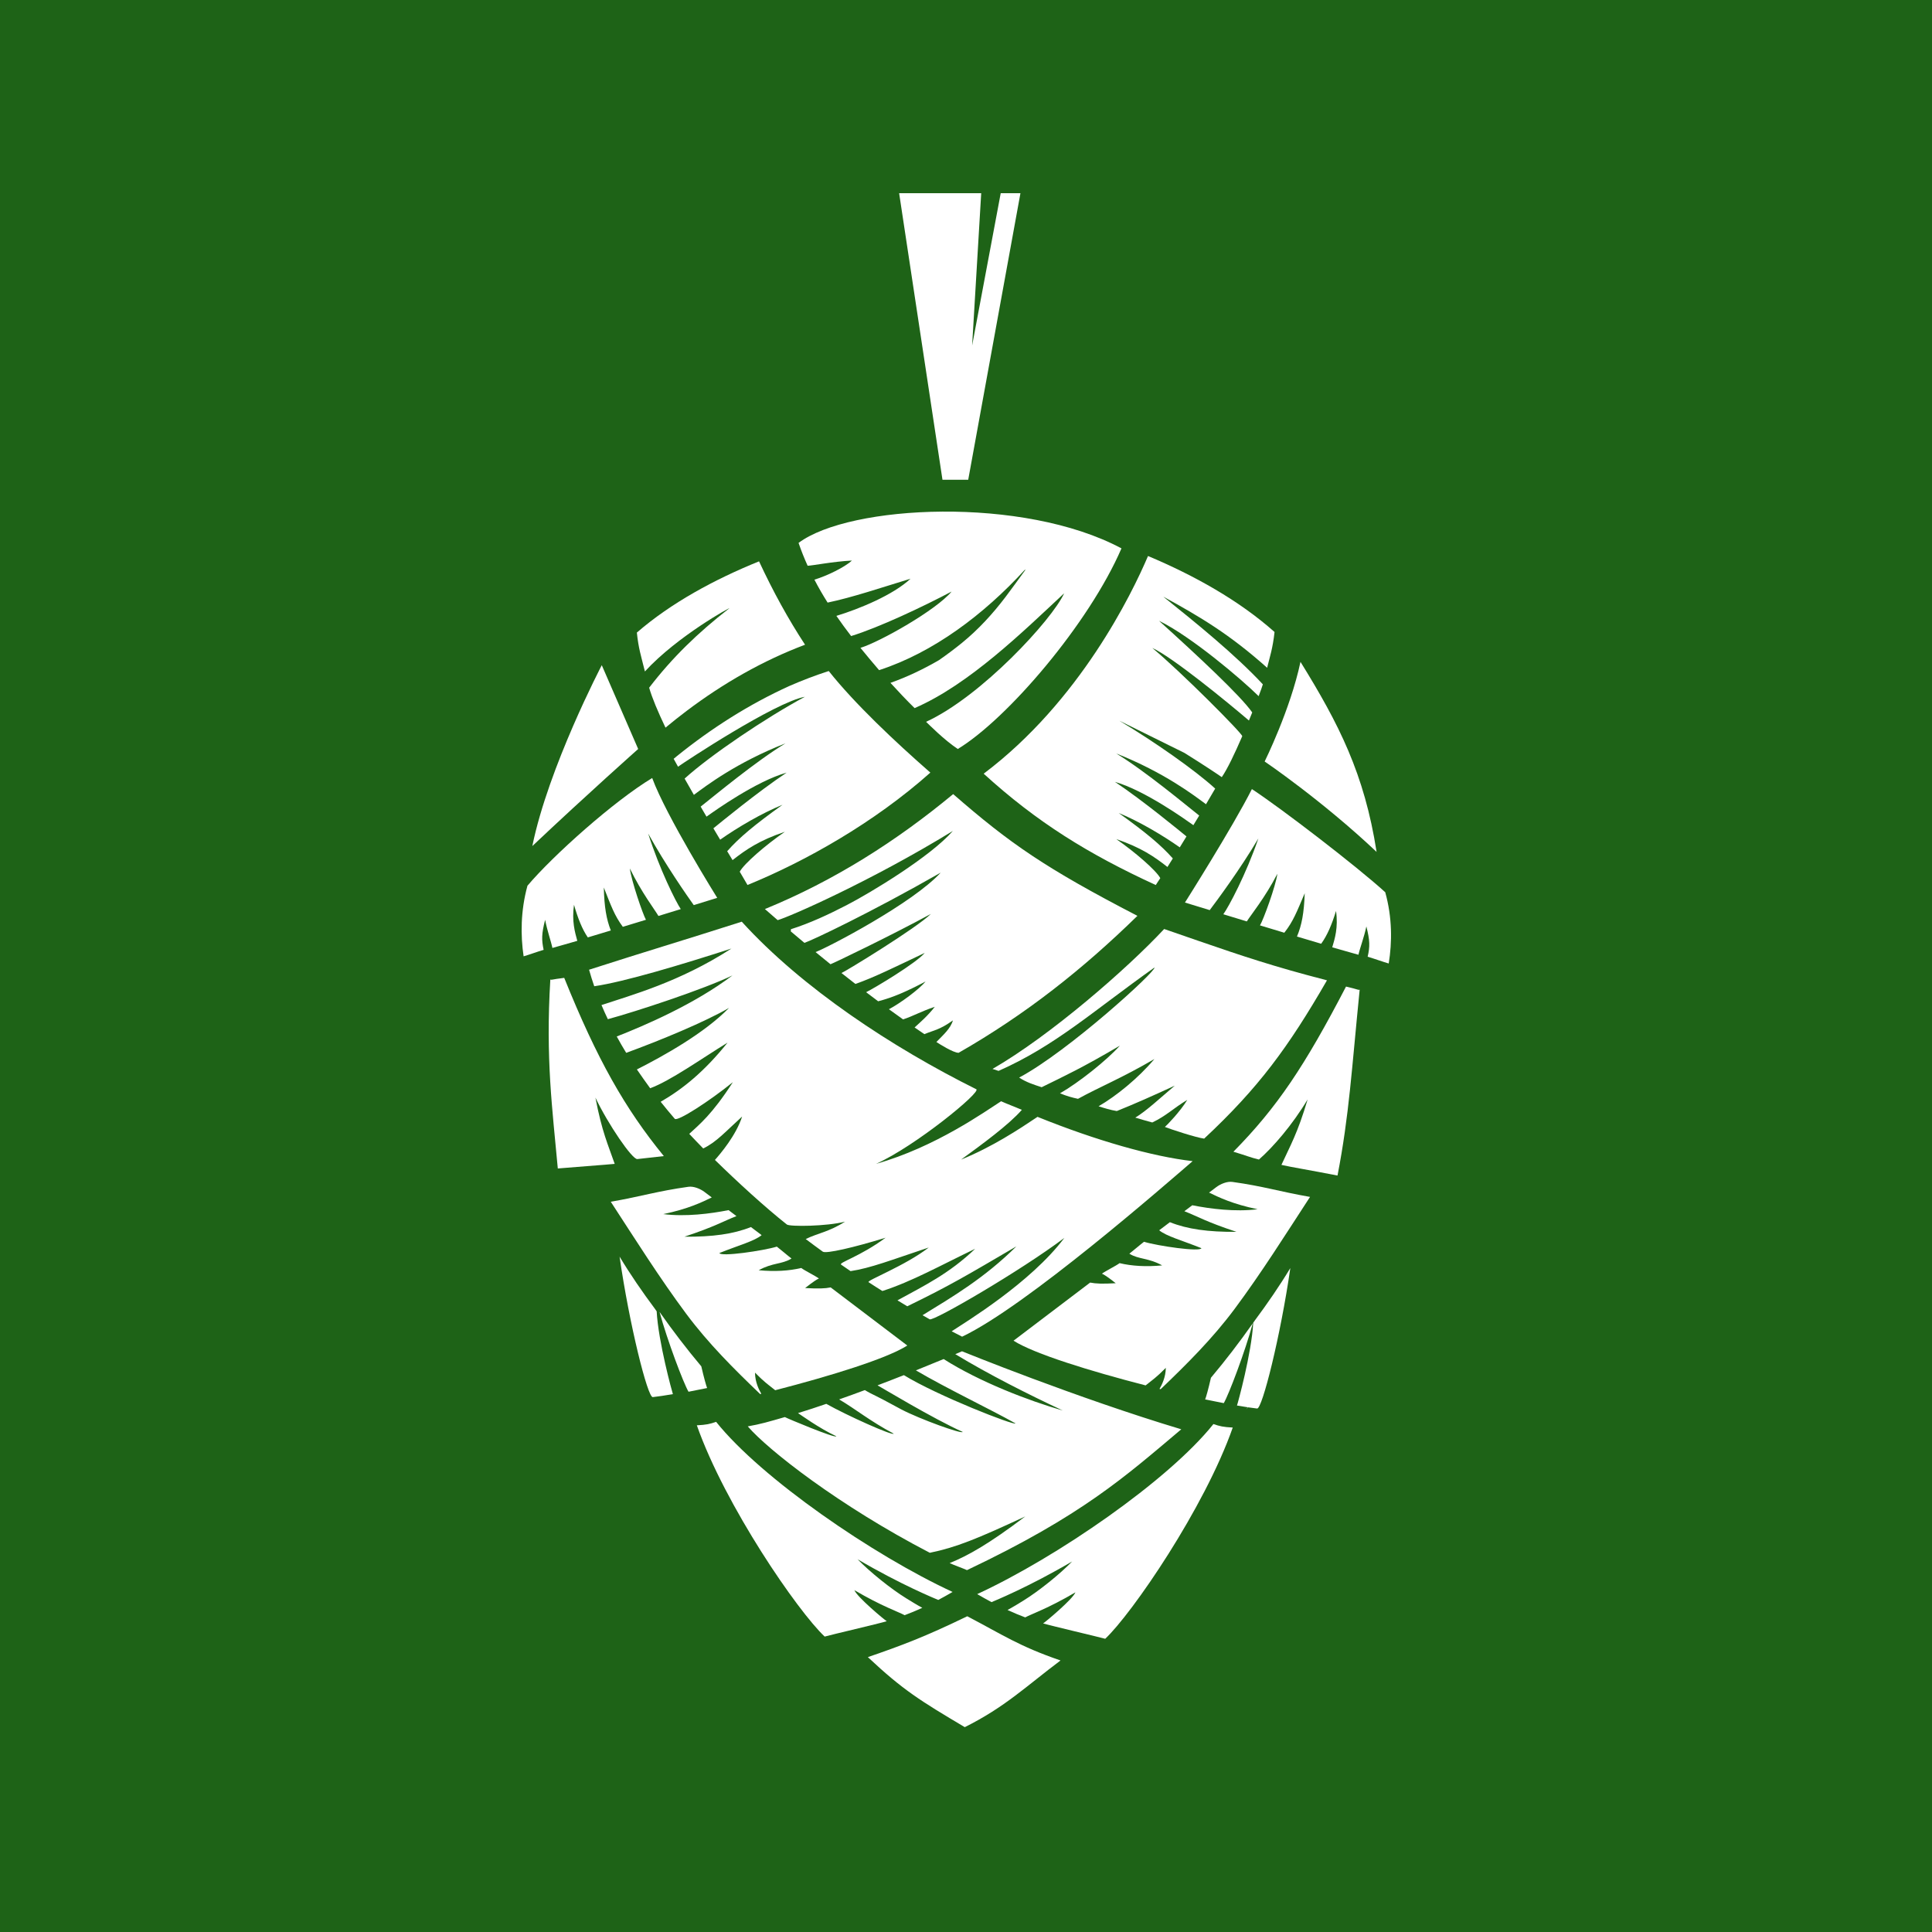 <?xml version="1.0" encoding="UTF-8"?> <svg xmlns="http://www.w3.org/2000/svg" width="100" height="100" viewBox="0 0 100 100" fill="none"><rect width="100" height="100" fill="#1E6317"></rect><path fill-rule="evenodd" clip-rule="evenodd" d="M33.38 34.755C35.076 32.907 37.882 31.381 37.746 31.487C36.116 32.757 34.801 34.032 33.6 35.595C33.752 36.124 34.056 36.845 34.446 37.663C34.803 37.366 35.167 37.077 35.537 36.798C37.424 35.373 39.493 34.189 41.669 33.371C40.799 32.043 40.019 30.624 39.288 29.055C36.987 29.987 34.733 31.207 32.964 32.742C33.046 33.554 33.196 34 33.287 34.388C33.316 34.513 33.351 34.632 33.381 34.755H33.38Z" fill="white"></path><path fill-rule="evenodd" clip-rule="evenodd" d="M42.893 34.733C42.201 34.957 41.52 35.217 40.85 35.51C38.775 36.453 36.823 37.693 35.025 39.146C34.972 39.19 34.922 39.233 34.869 39.276C34.944 39.412 35.02 39.549 35.095 39.685C35.41 39.454 40.117 36.344 41.661 36.066C39.654 37.142 36.755 39.099 35.436 40.3C35.596 40.583 35.757 40.865 35.915 41.142C36.539 40.681 38.117 39.469 40.657 38.475C39.1 39.419 36.982 41.188 36.266 41.751C36.368 41.926 36.47 42.101 36.568 42.269C36.596 42.249 36.622 42.231 36.649 42.213C36.97 41.987 39.136 40.433 40.715 39.992C39.196 41.004 37.239 42.621 36.925 42.874C37.105 43.178 37.115 43.197 37.275 43.462C38.17 42.832 39.439 42.084 40.504 41.655C39.052 42.695 38.263 43.353 37.639 44.059C37.678 44.124 37.879 44.457 37.917 44.519C38.62 43.967 39.315 43.493 40.624 43.053C39.638 43.731 38.505 44.709 38.289 45.12C38.416 45.324 38.663 45.771 38.69 45.807C41.679 44.588 45.246 42.583 48.155 39.99C46.31 38.374 44.239 36.423 42.896 34.733H42.893Z" fill="white"></path><path fill-rule="evenodd" clip-rule="evenodd" d="M64.491 72.957C64.624 72.814 64.758 72.671 64.89 72.528C65.043 72.317 65.191 72.104 65.339 71.894C65.058 72.251 64.777 72.606 64.491 72.957Z" fill="white"></path><path fill-rule="evenodd" clip-rule="evenodd" d="M60.342 70.797C60.34 71.29 60.127 71.699 60.016 71.889C60.035 71.894 60.054 71.898 60.075 71.904C61.435 70.602 62.758 69.288 63.907 67.744C65.296 65.877 66.536 63.902 67.807 61.952C66.196 61.669 65.401 61.4 63.789 61.176C63.523 61.138 63.176 61.276 62.948 61.451C62.826 61.543 62.704 61.637 62.581 61.729C63.09 61.973 63.798 62.323 65.093 62.59C63.934 62.735 62.644 62.569 61.712 62.384C61.576 62.486 61.44 62.591 61.303 62.693C62.035 62.978 62.378 63.221 63.998 63.76C62.532 63.771 61.462 63.623 60.553 63.26C60.37 63.399 60.185 63.54 60 63.679C60.371 63.988 61.178 64.201 62.184 64.605C62.141 64.813 59.907 64.488 59.214 64.274C59.016 64.423 58.653 64.739 58.455 64.89C58.928 65.19 59.45 65.103 60.153 65.497C59.313 65.576 58.58 65.53 57.95 65.38C57.764 65.521 57.221 65.785 57.036 65.926C57.127 65.957 57.342 66.098 57.75 66.419C57.051 66.458 56.724 66.445 56.426 66.386C56.391 66.414 53.482 68.618 52.46 69.394C53.526 70.072 56.396 70.96 59.297 71.708C59.654 71.421 59.853 71.298 60.344 70.798L60.342 70.797Z" fill="white"></path><path fill-rule="evenodd" clip-rule="evenodd" d="M64.959 68.335C64.929 68.379 64.897 68.421 64.867 68.465C64.781 70.047 64.068 72.636 64.026 72.75C64.442 72.821 64.796 72.875 65.069 72.905C65.332 72.933 66.281 69.151 66.787 65.634C66.225 66.566 65.607 67.461 64.959 68.334V68.335Z" fill="white"></path><path fill-rule="evenodd" clip-rule="evenodd" d="M62.678 71.312C62.547 71.892 62.417 72.348 62.378 72.434C62.718 72.504 63.04 72.569 63.342 72.626C63.599 72.193 64.45 69.947 64.843 68.495C64.16 69.465 63.44 70.406 62.678 71.312Z" fill="white"></path><path fill-rule="evenodd" clip-rule="evenodd" d="M39.08 71.049C39.081 71.543 39.294 71.952 39.405 72.142C39.387 72.147 39.367 72.152 39.346 72.157C37.987 70.855 36.664 69.54 35.514 67.996C34.127 66.129 32.886 64.154 31.614 62.203C33.227 61.92 34.02 61.653 35.633 61.428C35.9 61.39 36.245 61.527 36.474 61.702C36.596 61.794 36.719 61.888 36.841 61.98C36.331 62.225 35.624 62.574 34.331 62.842C35.489 62.987 36.779 62.821 37.71 62.636C37.847 62.738 37.983 62.843 38.119 62.945C37.388 63.23 37.044 63.473 35.424 64.012C36.891 64.023 37.96 63.875 38.869 63.512C39.053 63.65 39.238 63.792 39.422 63.93C39.051 64.24 38.244 64.453 37.238 64.856C37.282 65.064 39.516 64.739 40.209 64.525C40.406 64.675 40.769 64.991 40.968 65.141C40.493 65.441 39.973 65.353 39.27 65.748C40.109 65.826 40.842 65.78 41.472 65.631C41.659 65.771 42.202 66.036 42.387 66.176C42.295 66.208 42.081 66.348 41.673 66.669C42.371 66.708 42.698 66.695 42.996 66.636C43.032 66.664 45.94 68.868 46.962 69.644C45.896 70.322 43.026 71.209 40.125 71.958C39.768 71.671 39.569 71.548 39.079 71.047L39.08 71.049Z" fill="white"></path><path fill-rule="evenodd" clip-rule="evenodd" d="M33.898 67.744C33.928 67.788 33.959 67.831 33.989 67.874C34.075 69.456 34.789 72.045 34.829 72.16C34.414 72.231 34.06 72.284 33.787 72.314C33.523 72.342 32.575 68.561 32.069 65.043C32.63 65.975 33.248 66.871 33.898 67.743V67.744Z" fill="white"></path><path fill-rule="evenodd" clip-rule="evenodd" d="M36.3 70.723C36.432 71.302 36.562 71.758 36.601 71.844C36.263 71.914 35.94 71.979 35.638 72.036C35.381 71.603 34.53 69.357 34.138 67.905C34.82 68.876 35.54 69.817 36.3 70.723Z" fill="white"></path><path fill-rule="evenodd" clip-rule="evenodd" d="M60.257 48.085C58.334 50.151 54.359 53.606 51.373 55.328C51.479 55.361 51.58 55.394 51.685 55.429C54.611 54.139 56.567 52.343 59.752 50.081C59.888 50.224 55.305 54.416 52.751 55.775C53.127 56.021 53.49 56.135 53.917 56.274C55.128 55.678 55.992 55.283 57.964 54.123C57.278 54.89 55.819 56.045 54.866 56.59C55.214 56.733 55.474 56.805 55.797 56.875C56.937 56.247 58.044 55.812 59.751 54.816C58.906 55.817 57.774 56.731 56.862 57.261C57.165 57.358 57.478 57.455 57.806 57.507C58.747 57.129 59.636 56.733 60.806 56.194C60.032 56.849 59.344 57.497 58.763 57.848C59.015 57.928 59.295 57.999 59.641 58.099C60.362 57.761 60.734 57.361 61.453 56.931C61.092 57.528 60.401 58.242 60.294 58.331C60.584 58.447 61.901 58.879 62.327 58.935C65.135 56.313 66.672 54.227 68.684 50.742C68.293 50.641 67.924 50.543 67.571 50.446C67.299 50.372 67.037 50.299 66.783 50.227C64.531 49.585 62.895 48.995 60.258 48.086L60.257 48.085Z" fill="white"></path><path fill-rule="evenodd" clip-rule="evenodd" d="M44.921 85.772C46.663 85.173 47.886 84.716 50.065 83.657C51.868 84.6 52.746 85.21 54.893 85.945C53.113 87.282 52.021 88.358 49.937 89.397C47.651 88.04 46.743 87.483 44.92 85.772H44.921Z" fill="white"></path><path fill-rule="evenodd" clip-rule="evenodd" d="M69.229 60.846C68.931 60.781 67.47 60.516 67.357 60.495C66.943 60.42 66.569 60.35 66.326 60.294C66.781 59.3 67.158 58.674 67.683 56.905C66.889 58.233 65.885 59.386 65.163 60.017C64.736 59.917 64.459 59.796 63.841 59.613C66.1 57.321 67.527 55.188 69.67 51.065C70.376 51.23 70.26 51.243 70.376 51.23C69.969 55.283 69.832 57.747 69.229 60.847V60.846Z" fill="white"></path><path fill-rule="evenodd" clip-rule="evenodd" d="M28.872 60.48C29.175 60.448 31.57 60.272 31.817 60.242C31.466 59.23 31.157 58.584 30.819 56.813C31.471 58.185 32.726 60.025 32.989 59.993C33.426 59.941 33.875 59.89 34.36 59.839C32.35 57.38 30.907 54.837 29.204 50.614C28.485 50.702 28.598 50.727 28.485 50.702C28.235 54.809 28.593 57.41 28.872 60.48Z" fill="white"></path><path fill-rule="evenodd" clip-rule="evenodd" d="M41.333 28.1C41.473 28.507 41.63 28.901 41.803 29.283C42.046 29.279 43.116 29.064 44.094 29.014C43.729 29.358 42.788 29.813 42.154 30.003C42.365 30.412 42.596 30.808 42.837 31.19C44.108 30.927 45.648 30.405 47.128 29.955C46.227 30.797 44.482 31.515 43.291 31.878C43.537 32.234 43.793 32.582 44.054 32.922C45.485 32.484 47.802 31.389 49.254 30.619C48.456 31.58 45.546 33.224 44.537 33.533C44.855 33.928 45.18 34.31 45.502 34.687C48.318 33.771 50.924 31.805 53.044 29.494C53.055 29.493 53.067 29.492 53.078 29.491C52.736 29.959 52.401 30.431 52.052 30.891C51.38 31.777 50.642 32.581 49.798 33.27C49.41 33.587 49.01 33.883 48.603 34.168C47.79 34.64 46.95 35.039 46.09 35.345C46.496 35.791 46.91 36.23 47.34 36.652C50.171 35.425 52.975 32.671 55.08 30.709C54.461 32.072 50.789 36.053 47.933 37.361C48.081 37.498 48.852 38.286 49.575 38.768C52.148 37.208 56.368 32.272 58.047 28.384C52.963 25.666 43.979 26.123 41.336 28.099L41.333 28.1Z" fill="white"></path><path fill-rule="evenodd" clip-rule="evenodd" d="M49.788 69.945C49.788 69.945 49.666 69.998 49.446 70.091C51.164 71.134 53.233 72.179 55.013 73.009C53.232 72.498 50.694 71.522 48.842 70.344C48.456 70.504 47.966 70.706 47.407 70.93C49.009 71.873 51.271 72.947 52.562 73.675C52.528 73.806 48.532 72.25 46.784 71.177C46.355 71.346 45.897 71.525 45.421 71.705C45.51 71.748 48.353 73.463 49.829 74.115C49.795 74.245 47.601 73.446 46.665 72.958C46.228 72.731 45.803 72.483 45.363 72.268C45.158 72.169 44.956 72.068 44.764 71.951C44.328 72.114 43.883 72.276 43.434 72.433C44.305 72.947 45.025 73.552 46.255 74.205C46.223 74.336 43.824 73.259 42.769 72.663C42.275 72.834 41.784 72.995 41.305 73.142C41.422 73.215 42.4 73.928 43.287 74.34C43.254 74.47 40.701 73.398 40.624 73.347C39.808 73.584 39.349 73.718 38.705 73.829C39.759 75.057 43.446 77.942 48.127 80.372C49.491 80.094 50.583 79.645 53.068 78.49C51.149 79.94 50.095 80.522 49.154 80.906C49.358 81.003 49.845 81.175 50.051 81.27C56.028 78.434 58.236 76.426 61.143 73.98C55.703 72.348 49.789 69.941 49.789 69.941L49.788 69.945Z" fill="white"></path><path d="M49.335 41.103C46.412 43.526 43.185 45.583 39.591 47.053C39.808 47.243 40.028 47.434 40.252 47.626C40.818 47.475 45.073 45.614 49.319 43.01C48.161 44.339 45.061 46.211 43.818 46.852C42.894 47.33 41.927 47.783 40.934 48.097C40.936 48.11 40.937 48.123 40.938 48.135C40.939 48.16 40.936 48.183 40.93 48.208C41.164 48.406 41.399 48.605 41.637 48.802C41.996 48.69 45.031 47.258 48.69 45.168C47.242 46.75 42.879 49.028 42.213 49.279C42.469 49.489 42.727 49.7 42.985 49.908C42.988 49.907 42.993 49.906 42.995 49.905C43.126 49.863 46.119 48.428 48.182 47.305C47.431 48.042 43.816 50.248 43.555 50.364C43.795 50.554 44.036 50.744 44.276 50.929C45.241 50.591 46.251 50.089 47.864 49.322C47.419 49.855 45.247 51.152 44.83 51.356C45.039 51.515 45.246 51.671 45.453 51.826C46.227 51.625 46.912 51.326 47.908 50.802C47.58 51.201 46.617 51.917 46.011 52.238C46.257 52.417 46.5 52.592 46.743 52.764C47.286 52.584 47.651 52.359 48.385 52.112C47.995 52.607 47.648 52.896 47.339 53.181C47.51 53.3 47.681 53.415 47.847 53.528C47.852 53.526 47.856 53.524 47.861 53.521C48.34 53.322 48.638 53.307 49.322 52.815C49.205 53.232 48.834 53.556 48.467 53.934C48.597 54.018 49.336 54.493 49.618 54.493C53.097 52.502 56.039 50.171 58.873 47.404C54.095 44.928 52.277 43.663 49.334 41.101L49.335 41.103Z" fill="white"></path><path fill-rule="evenodd" clip-rule="evenodd" d="M62.807 73.708C60.469 76.641 54.666 80.625 50.58 82.511C50.837 82.662 51.084 82.799 51.322 82.926C51.453 82.869 53.238 82.147 55.495 80.82C54.864 81.473 53.779 82.348 52.973 82.846C52.704 83.012 52.431 83.182 52.15 83.334C52.469 83.48 52.773 83.606 53.065 83.716C53.381 83.543 54.254 83.249 55.663 82.42C55.521 82.781 54.103 83.962 53.991 84.027C54.43 84.158 56.826 84.717 57.206 84.823C58.587 83.527 62.343 78.062 63.807 73.89C63.311 73.864 63.131 73.821 62.808 73.709L62.807 73.708Z" fill="white"></path><path fill-rule="evenodd" clip-rule="evenodd" d="M37.065 73.593C39.407 76.525 45.218 80.51 49.306 82.399C49.05 82.549 48.802 82.687 48.564 82.813C48.434 82.757 46.648 82.034 44.388 80.707C45.02 81.359 46.107 82.235 46.914 82.733C47.184 82.898 47.457 83.069 47.738 83.221C47.419 83.367 47.115 83.493 46.824 83.602C46.507 83.429 45.633 83.137 44.224 82.307C44.365 82.667 45.785 83.849 45.898 83.914C45.46 84.046 43.064 84.602 42.685 84.709C41.301 83.411 37.538 77.946 36.068 73.774C36.565 73.749 36.744 73.706 37.066 73.594L37.065 73.593Z" fill="white"></path><path fill-rule="evenodd" clip-rule="evenodd" d="M35.908 46.849C36.657 46.619 37.123 46.473 37.123 46.473C37.123 46.473 34.479 42.235 33.757 40.27C31.776 41.464 28.634 44.269 27.301 45.845C26.945 47.145 26.941 48.407 27.102 49.499C27.378 49.421 27.824 49.255 28.138 49.164C28.028 48.636 28.029 48.339 28.216 47.609C28.319 48.161 28.53 48.747 28.592 49.066C28.982 48.951 29.462 48.824 29.881 48.698C29.761 48.258 29.589 47.683 29.71 46.831C29.913 47.536 30.132 48.092 30.425 48.52C30.82 48.401 31.219 48.281 31.616 48.161C31.387 47.578 31.278 46.951 31.253 45.937C31.637 46.907 31.806 47.388 32.237 47.972C32.646 47.847 33.049 47.726 33.434 47.608C33.268 47.309 32.678 45.587 32.601 44.951C33.196 46.183 33.913 47.116 34.081 47.41C34.495 47.283 34.886 47.164 35.237 47.055C34.98 46.674 34.142 45.002 33.55 43.146C34.424 44.731 35.602 46.422 35.908 46.848V46.849Z" fill="white"></path><path fill-rule="evenodd" clip-rule="evenodd" d="M62.614 47.107C61.825 46.866 61.333 46.715 61.333 46.715C61.333 46.715 63.818 42.786 64.798 40.843C66.291 41.82 70.216 44.83 71.7 46.182C72.066 47.498 72.059 48.77 71.88 49.87C71.591 49.788 71.121 49.617 70.79 49.52C70.91 48.988 70.91 48.689 70.723 47.952C70.607 48.507 70.381 49.097 70.313 49.418C69.902 49.298 69.397 49.164 68.957 49.033C69.087 48.59 69.274 48.012 69.152 47.152C68.933 47.862 68.697 48.418 68.384 48.848C67.968 48.724 67.55 48.599 67.131 48.475C67.377 47.889 67.497 47.258 67.532 46.235C67.116 47.21 66.936 47.692 66.476 48.278C66.045 48.149 65.624 48.021 65.217 47.898C65.396 47.599 66.03 45.867 66.117 45.226C65.48 46.463 64.716 47.396 64.535 47.692C64.1 47.561 63.69 47.435 63.319 47.322C63.594 46.941 64.493 45.262 65.133 43.397C64.198 44.987 62.939 46.68 62.614 47.108V47.107Z" fill="white"></path><path fill-rule="evenodd" clip-rule="evenodd" d="M65.458 39.415C65.458 39.415 66.786 36.743 67.313 34.257C69.295 37.461 70.623 40.053 71.252 44.095C68.422 41.422 65.459 39.415 65.459 39.415H65.458Z" fill="white"></path><path fill-rule="evenodd" clip-rule="evenodd" d="M33.032 38.768L31.148 34.43C31.148 34.43 28.39 39.7 27.553 43.792C30.384 41.118 33.032 38.768 33.032 38.768Z" fill="white"></path><path fill-rule="evenodd" clip-rule="evenodd" d="M38.395 47.706C35.136 48.748 33.62 49.186 30.49 50.193C30.57 50.48 30.66 50.764 30.758 51.048C32.325 50.82 35.312 49.919 37.857 49.097C35.171 50.837 32.641 51.516 31.133 52.022C31.236 52.267 31.346 52.511 31.462 52.753C32.931 52.355 36.44 51.2 37.911 50.488C35.95 51.974 33.369 53.081 31.922 53.648C32.078 53.934 32.241 54.215 32.412 54.495C34.123 53.871 36.487 52.896 37.736 52.168C36.456 53.48 34.36 54.647 32.965 55.354C33.149 55.625 33.458 56.061 33.653 56.328C34.706 55.938 36.288 54.81 37.658 53.967C36.457 55.464 35.338 56.37 34.196 57.028C34.433 57.325 34.676 57.619 34.926 57.909C35.062 58.066 36.711 57.003 37.933 56.013C36.851 57.694 36.2 58.2 35.676 58.689C35.91 58.939 36.152 59.192 36.398 59.443C37.074 59.123 37.558 58.567 38.412 57.792C38.096 58.777 37.273 59.736 37.005 60.038C38.156 61.165 39.586 62.477 40.729 63.381C40.875 63.496 42.791 63.479 43.739 63.232C42.913 63.763 42.327 63.827 41.704 64.133C42.001 64.357 42.294 64.574 42.588 64.786C42.751 64.904 44.194 64.571 45.837 64.065C44.509 65.046 43.384 65.353 43.538 65.459C43.7 65.572 43.862 65.684 44.024 65.793C45.062 65.638 46.112 65.224 48.072 64.571C46.849 65.52 44.828 66.281 44.957 66.366C45.291 66.585 45.353 66.622 45.672 66.822C47.201 66.331 48.682 65.497 50.474 64.638C49.115 65.934 47.851 66.537 46.453 67.306C46.626 67.412 46.796 67.514 46.962 67.613C49.235 66.507 50.064 65.999 52.608 64.512C50.949 66.156 49.305 67.121 47.751 68.075C47.877 68.148 48 68.219 48.121 68.287C48.32 68.4 52.835 65.772 55.09 64.075C53.34 66.403 49.968 68.438 49.258 68.907C49.455 69.01 49.635 69.103 49.799 69.186C53.115 67.616 60.293 61.336 61.731 60.101C59.654 59.863 56.751 59.041 53.702 57.808C52.751 58.446 51.377 59.356 49.746 60.021C50.852 59.215 52.22 58.215 52.892 57.444C52.615 57.325 52.093 57.127 51.817 57.001C50.996 57.525 48.416 59.375 45.345 60.241C47.387 59.322 50.807 56.516 50.532 56.379C46.19 54.219 41.515 51.143 38.393 47.706H38.395Z" fill="white"></path><path fill-rule="evenodd" clip-rule="evenodd" d="M59.421 28.78C58.588 30.736 55.889 36.301 50.915 40.046C53.67 42.557 56.322 44.2 59.822 45.809C59.847 45.772 59.93 45.648 60.056 45.452C59.846 45.055 58.741 44.097 57.777 43.431C59.06 43.869 59.74 44.335 60.427 44.875C60.463 44.815 60.663 44.496 60.705 44.433C60.096 43.745 59.323 43.099 57.905 42.081C58.948 42.505 60.19 43.242 61.065 43.859C61.224 43.604 61.234 43.587 61.412 43.293C61.106 43.046 59.196 41.463 57.709 40.469C59.258 40.912 61.376 42.434 61.691 42.656C61.717 42.673 61.744 42.692 61.769 42.711C61.868 42.548 61.968 42.382 62.071 42.213C61.371 41.662 59.303 39.93 57.779 39.001C60.27 39.987 61.81 41.175 62.422 41.627C62.579 41.361 62.74 41.091 62.898 40.817C61.841 39.852 59.743 38.385 57.938 37.305L61.302 38.968C62.316 39.598 63.117 40.136 63.239 40.225C63.528 39.805 63.901 39.025 64.298 38.107C64.344 38.001 61.075 34.719 59.643 33.539C60.67 33.998 63.556 36.364 64.644 37.294C64.704 37.152 64.76 37.012 64.815 36.876C64.227 36.023 61.951 33.903 59.99 32.132C61.65 32.938 64.274 35.168 65.147 36.033C65.256 35.747 65.334 35.53 65.365 35.421C63.924 33.875 61.895 32.232 60.212 30.884C62.125 31.927 63.655 32.839 65.588 34.565C65.621 34.437 65.588 34.565 65.619 34.436C65.717 34.029 65.878 33.562 65.97 32.712C64.142 31.084 61.806 29.78 59.421 28.779V28.78Z" fill="white"></path><path fill-rule="evenodd" clip-rule="evenodd" d="M51.797 10L50.317 17.885L50.787 10H46.539L48.782 24.831H50.115L52.818 10H51.797Z" fill="white"></path></svg> 